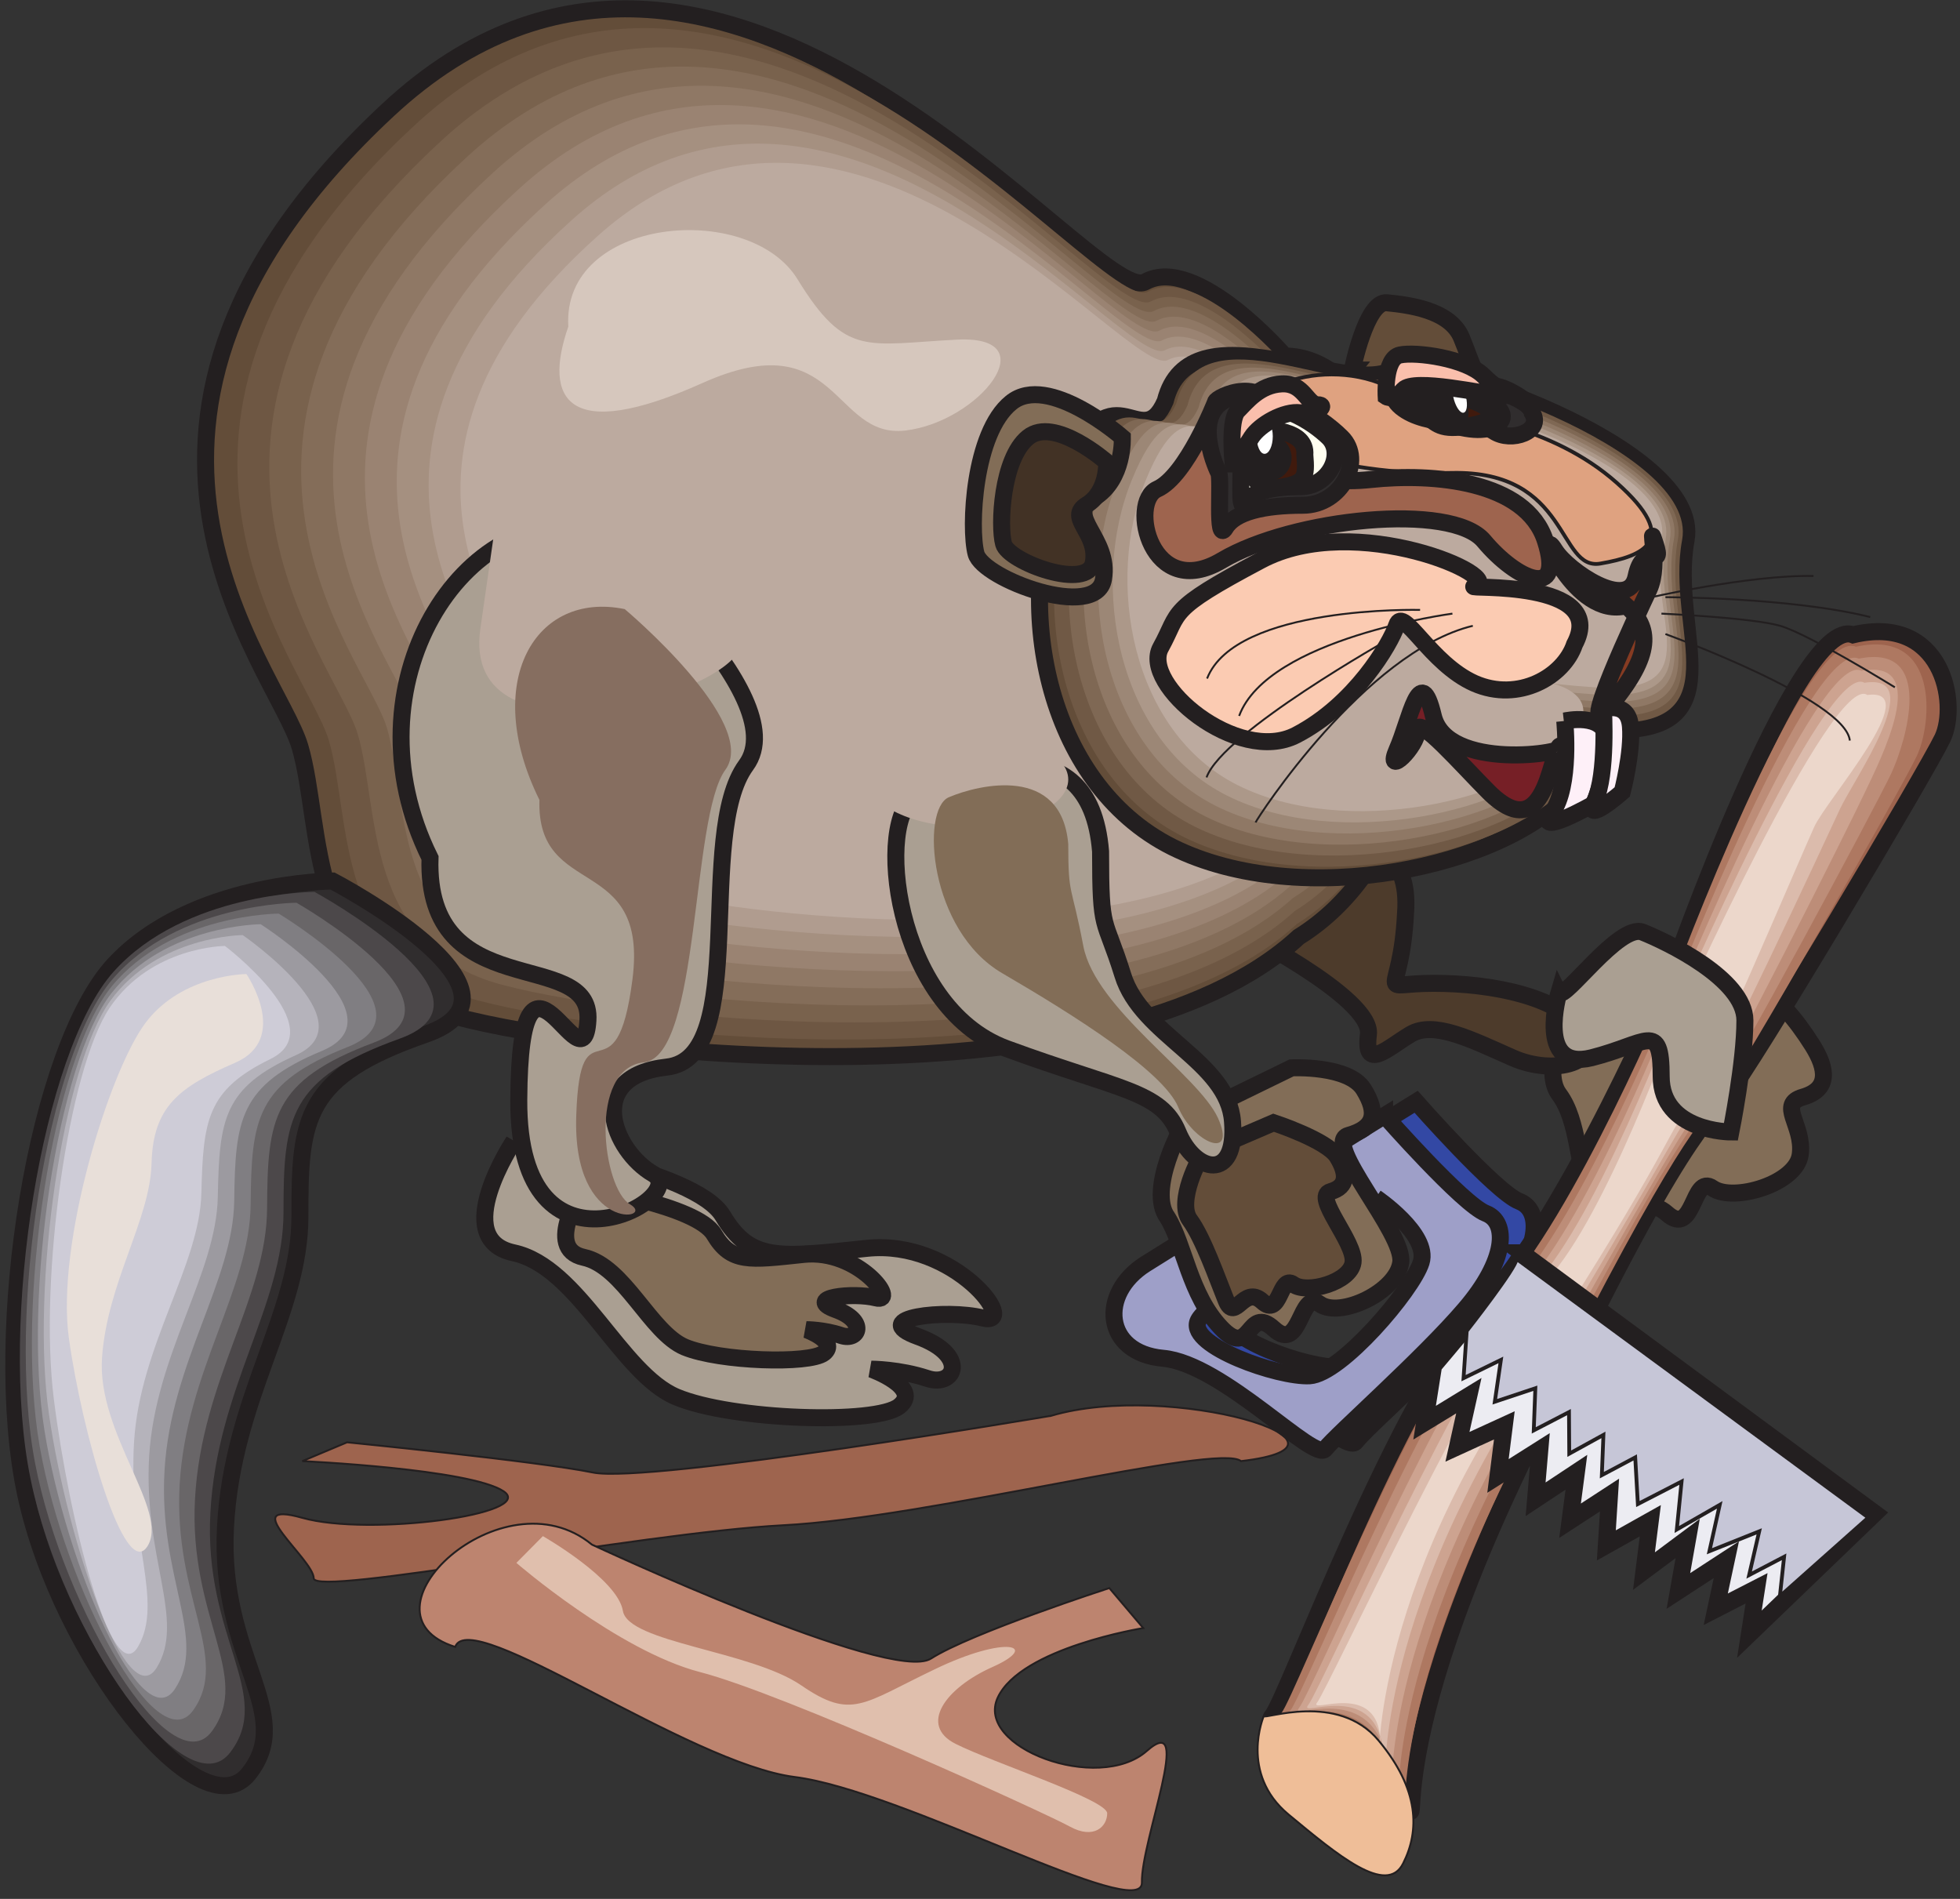 <?xml version="1.0" encoding="UTF-8" standalone="no"?>
<!-- Created with Inkscape (http://www.inkscape.org/) -->

<svg
   xmlns:dc="http://purl.org/dc/elements/1.1/"
   xmlns:cc="http://creativecommons.org/ns#"
   xmlns:rdf="http://www.w3.org/1999/02/22-rdf-syntax-ns#"
   xmlns:svg="http://www.w3.org/2000/svg"
   xmlns="http://www.w3.org/2000/svg"
   xmlns:sodipodi="http://sodipodi.sourceforge.net/DTD/sodipodi-0.dtd"
   xmlns:inkscape="http://www.inkscape.org/namespaces/inkscape"
   id="svg6205"
   version="1.1"
   inkscape:version="0.48.1 "
   width="280"
   height="271.25"
   xml:space="preserve"
   sodipodi:docname="Beaver__Busy.pdf"><rect width="100%" height="100%" fill="#333333" stroke="none"/><defs
     id="defs6209" /><sodipodi:namedview
     pagecolor="#ffffff"
     bordercolor="#666666"
     borderopacity="1"
     objecttolerance="10"
     gridtolerance="10"
     guidetolerance="10"
     inkscape:pageopacity="0"
     inkscape:pageshadow="2"
     inkscape:window-width="640"
     inkscape:window-height="480"
     id="namedview6207"
     showgrid="false"
     inkscape:zoom="1.0728111"
     inkscape:cx="140"
     inkscape:cy="135.625"
     inkscape:window-x="779"
     inkscape:window-y="115"
     inkscape:window-maximized="0"
     inkscape:current-layer="g6213" /><g
     id="g6213"
     inkscape:groupmode="layer"
     inkscape:label="Beaver__Busy"
     transform="matrix(1.25,0,0,-1.25,0,271.25)"><g
       id="g6215"
       transform="scale(0.24,0.24)"><path
         d="m 500.492,230.027 c 0,0 -191.512,-32.429 -218.133,-27.004 -26.621,5.426 -117.078,14.387 -117.078,14.387 l -21.32,-8.961 c 0,0 79.859,-3.66 95.883,-14.383 15.894,-10.855 -63.965,-21.578 -95.883,-12.621 -31.918,8.961 5.426,-19.808 5.426,-28.769 0,-8.961 154.293,21.578 223.554,25.238 69.137,3.531 207.407,39.496 218.008,30.535 67.492,7.824 -33.687,38.36 -90.457,21.578"
         style="fill:#9e644e;fill-opacity:1;fill-rule:nonzero;stroke:none"
         id="path6217" /><path
         d="m 500.492,230.027 c 0,0 -191.512,-32.429 -218.133,-27.004 -26.621,5.426 -117.078,14.387 -117.078,14.387 l -21.32,-8.961 c 0,0 79.859,-3.66 95.883,-14.383 15.894,-10.855 -63.965,-21.578 -95.883,-12.621 -31.918,8.961 5.426,-19.808 5.426,-28.769 0,-8.961 154.293,21.578 223.554,25.238 69.137,3.531 207.407,39.496 218.008,30.535 67.492,7.824 -33.687,38.36 -90.457,21.578 z"
         style="fill:none;stroke:#231f20;stroke-opacity:1;stroke-width:0.9;stroke-linecap:butt;stroke-linejoin:miter;stroke-miterlimit:4;stroke-dasharray:none"
         id="path6219" /><path
         d="m 674.34,379.555 c 0,0 38.101,-43.282 49.203,-47.446 10.977,-4.289 10.094,-22.964 -10.219,-46.687 -20.312,-23.723 -62.703,-60.945 -67.75,-67.762 -5.047,-6.812 -49.957,41.516 -78.722,44.039 -28.891,2.524 -31.414,31.418 -8.579,45.805 22.961,14.387 116.067,72.051 116.067,72.051 l 0,0 z m -4.164,-39.875 c 0,0 -82.258,-48.328 -86.418,-60.188 -4.293,-11.863 38.98,-27.129 54.246,-26.246 15.141,0.883 49.961,41.512 54.125,55.141 4.289,13.504 -21.953,31.293 -21.953,31.293"
         style="fill:#3348a4;fill-opacity:1;fill-rule:nonzero;stroke:none"
         id="path6221" /><path
         d="m 674.34,379.555 c 0,0 38.101,-43.282 49.203,-47.446 10.977,-4.289 10.094,-22.964 -10.219,-46.687 -20.312,-23.723 -62.703,-60.945 -67.75,-67.762 -5.047,-6.812 -49.957,41.516 -78.722,44.039 -28.891,2.524 -31.414,31.418 -8.579,45.805 22.961,14.387 116.067,72.051 116.067,72.051 l 0,0 z m -4.164,-39.875 c 0,0 -82.258,-48.328 -86.418,-60.188 -4.293,-11.863 38.98,-27.129 54.246,-26.246 15.141,0.883 49.961,41.512 54.125,55.141 4.289,13.504 -21.953,31.293 -21.953,31.293 z"
         style="fill:none;stroke:#231f20;stroke-opacity:1;stroke-width:8.1;stroke-linecap:butt;stroke-linejoin:miter;stroke-miterlimit:4;stroke-dasharray:none"
         id="path6223" /><path
         d="m 659.328,372.992 c 0,0 37.344,-42.394 48.192,-46.558 10.847,-4.164 9.964,-22.465 -9.965,-45.68 -19.934,-23.344 -61.442,-59.938 -66.489,-66.5 -4.921,-6.688 -48.949,40.633 -77.211,43.156 -28.257,2.524 -30.781,30.789 -8.324,44.922 22.453,14.133 113.797,70.66 113.797,70.66 l 0,0 z m -4.164,-39.117 c 0,0 -80.617,-47.316 -84.781,-59.055 -4.164,-11.605 38.226,-26.496 53.238,-25.738 14.891,0.883 48.953,40.758 53.113,54.004 4.164,13.379 -21.57,30.789 -21.57,30.789"
         style="fill:#9e9fc8;fill-opacity:1;fill-rule:nonzero;stroke:none"
         id="path6225" /><path
         d="m 659.328,372.992 c 0,0 37.344,-42.394 48.192,-46.558 10.847,-4.164 9.964,-22.465 -9.965,-45.68 -19.934,-23.344 -61.442,-59.938 -66.489,-66.5 -4.921,-6.688 -48.949,40.633 -77.211,43.156 -28.257,2.524 -30.781,30.789 -8.324,44.922 22.453,14.133 113.797,70.66 113.797,70.66 l 0,0 z m -4.164,-39.117 c 0,0 -80.617,-47.316 -84.781,-59.055 -4.164,-11.605 38.226,-26.496 53.238,-25.738 14.891,0.883 48.953,40.758 53.113,54.004 4.164,13.379 -21.57,30.789 -21.57,30.789 z"
         style="fill:none;stroke:#231f20;stroke-opacity:1;stroke-width:8.1;stroke-linecap:butt;stroke-linejoin:miter;stroke-miterlimit:4;stroke-dasharray:none"
         id="path6227" /><path
         d="m 751.801,430.406 c 44.914,14.641 78.219,28.645 111.273,-23.972 7.192,-11.485 8.074,-20.946 -4.414,-24.606 -12.488,-3.535 0.379,-13.25 -1.387,-27.258 -1.64,-14.132 -32.046,-22.965 -41.761,-16.152 -9.84,6.941 -8.578,-23.723 -21.699,-12.113 -13.122,11.734 -29.899,-8.578 -36.333,7.066 -6.433,15.524 -5.55,36.973 -15.015,49.719 -9.586,12.617 6.308,44.414 9.336,47.316"
         style="fill:#826d57;fill-opacity:1;fill-rule:nonzero;stroke:none"
         id="path6229" /><path
         d="m 751.801,430.406 c 44.914,14.641 78.219,28.645 111.273,-23.972 7.192,-11.485 8.074,-20.946 -4.414,-24.606 -12.488,-3.535 0.379,-13.25 -1.387,-27.258 -1.64,-14.132 -32.046,-22.965 -41.761,-16.152 -9.84,6.941 -8.578,-23.723 -21.699,-12.113 -13.122,11.734 -29.899,-8.578 -36.333,7.066 -6.433,15.524 -5.55,36.973 -15.015,49.719 -9.586,12.617 6.308,44.414 9.336,47.316 z"
         style="fill:none;stroke:#231f20;stroke-opacity:1;stroke-width:8.1;stroke-linecap:butt;stroke-linejoin:miter;stroke-miterlimit:4;stroke-dasharray:none"
         id="path6231" /><path
         d="m 796.086,441.008 c 0,0 -49.836,-116.594 -89.828,-158.235 -39.867,-41.64 -93.231,-186.879 -100.297,-195.46 -6.938,-8.453 35.828,15.774 57.781,-27.254 21.824,-43.156 -15.894,-15.902 57.024,139.304 73.047,155.207 90.207,169.215 101.433,182.969 11.356,13.629 94.871,153.82 102.821,170.348 7.824,16.531 0,59.308 -42.641,49.215 -26.117,10.093 -86.293,-160.887 -86.293,-160.887"
         style="fill:#9e644e;fill-opacity:1;fill-rule:nonzero;stroke:none"
         id="path6233" /><path
         d="m 796.086,441.008 c 0,0 -49.836,-116.594 -89.828,-158.235 -39.867,-41.64 -93.231,-186.879 -100.297,-195.46 -6.938,-8.453 35.828,15.774 57.781,-27.254 21.824,-43.156 -15.894,-15.902 57.024,139.304 73.047,155.207 90.207,169.215 101.433,182.969 11.356,13.629 94.871,153.82 102.821,170.348 7.824,16.531 0,59.308 -42.641,49.215 -26.117,10.093 -86.293,-160.887 -86.293,-160.887 z"
         style="fill:none;stroke:#231f20;stroke-opacity:1;stroke-width:8.1;stroke-linecap:butt;stroke-linejoin:miter;stroke-miterlimit:4;stroke-dasharray:none"
         id="path6235" /><path
         d="m 796.336,436.34 c 0,0 -46.426,-111.676 -83.895,-151.043 C 674.844,245.926 616.809,96.777 610.25,88.574 603.691,80.5 644.945,103.59 662.48,62.832 c 17.536,-40.758 -15.011,-2.019 57.907,144.356 72.922,146.246 87.179,160.378 97.777,173.378 10.598,12.997 87.176,147.887 94.617,163.661 7.446,15.773 10.602,60.695 -29.015,51.988 -24.223,10.219 -87.43,-159.875 -87.43,-159.875"
         style="fill:#ae7861;fill-opacity:1;fill-rule:nonzero;stroke:none"
         id="path6237" /><path
         d="m 796.715,431.668 c 0,0 -43.02,-106.875 -78.219,-143.977 C 683.422,250.594 620.723,97.535 614.539,89.836 c -6.18,-7.695 33.434,14.133 46.555,-24.227 13.246,-38.359 -13.879,11.859 58.914,149.403 72.797,137.414 84.152,151.547 94.117,163.785 9.84,12.242 79.355,141.961 86.422,156.976 7.062,15.141 21.32,62.207 -15.395,54.762 -22.328,10.473 -88.437,-158.867 -88.437,-158.867"
         style="fill:#bd8d78;fill-opacity:1;fill-rule:nonzero;stroke:none"
         id="path6239" /><path
         d="m 797.094,427 c 0,0 -39.614,-102.082 -72.414,-136.91 C 692.004,255.391 624.504,98.289 618.703,91.098 613.027,83.906 651,104.473 659.832,68.512 c 8.828,-36.09 -12.867,25.742 59.801,154.195 72.793,128.582 81.121,142.84 90.328,154.324 9.336,11.61 71.66,136.028 78.348,150.414 6.812,14.383 32.043,63.469 -1.895,57.285 C 866.23,595.582 797.094,427 797.094,427"
         style="fill:#cda390;fill-opacity:1;fill-rule:nonzero;stroke:none"
         id="path6241" /><path
         d="m 797.348,422.332 c 0,0 -36.211,-97.164 -66.489,-129.719 C 700.453,260.059 628.418,99.176 622.992,92.359 c -5.426,-6.812 31.16,12.618 35.578,-21.074 4.414,-33.691 -11.859,39.625 60.684,159.246 72.668,119.75 78.094,134.008 86.672,144.86 8.578,10.851 63.965,129.968 70.269,143.597 6.309,13.629 42.516,64.86 11.61,60.067 -18.293,10.976 -90.457,-156.723 -90.457,-156.723"
         style="fill:#dbbbac;fill-opacity:1;fill-rule:nonzero;stroke:none"
         id="path6243" /><path
         d="m 797.723,417.664 c 0,0 -32.801,-92.367 -60.809,-122.652 C 709.035,264.855 632.203,99.93 627.281,93.621 c -5.047,-6.309 29.903,11.734 30.028,-19.559 0,-31.293 -10.852,53.629 61.691,164.292 72.418,110.79 74.813,125.176 82.762,135.27 8.074,10.094 56.265,124.039 62.195,136.91 5.934,12.996 53.242,66.371 25.234,62.715 -16.402,11.355 -91.468,-155.586 -91.468,-155.586"
         style="fill:#ecd7cb;fill-opacity:1;fill-rule:nonzero;stroke:none"
         id="path6245" /><path
         d="m 587.414,462.457 c 0,0 66.488,-33.184 64.215,-50.852 -2.27,-17.664 8.832,-6.687 19.934,0 11.101,6.688 28.765,-2.269 48.699,-11.101 19.933,-8.836 44.281,-2.149 33.179,13.375 -11.101,15.394 -42.011,22.082 -70.777,22.082 -28.762,0 -15.516,-8.836 -13.371,33.184 4.668,61.074 -78.344,21.328 -81.879,-6.688"
         style="fill:#4d3b2b;fill-opacity:1;fill-rule:nonzero;stroke:none"
         id="path6247" /><path
         d="m 587.414,462.457 c 0,0 66.488,-33.184 64.215,-50.852 -2.27,-17.664 8.832,-6.687 19.934,0 11.101,6.688 28.765,-2.269 48.699,-11.101 19.933,-8.836 44.281,-2.149 33.179,13.375 -11.101,15.394 -42.011,22.082 -70.777,22.082 -28.762,0 -15.516,-8.836 -13.371,33.184 4.668,61.074 -78.344,21.328 -81.879,-6.688 z"
         style="fill:none;stroke:#231f20;stroke-opacity:1;stroke-width:8.1;stroke-linecap:butt;stroke-linejoin:miter;stroke-miterlimit:4;stroke-dasharray:none"
         id="path6249" /><path
         d="m 565.84,371.73 49.203,23.977 c 0,0 27.125,1.387 34.316,-10.219 7.067,-11.484 5.301,-18.425 -7.316,-21.957 -12.488,-3.535 26.871,-46.437 24.98,-60.445 -1.894,-14.133 -29.019,-26.75 -38.605,-19.809 -9.715,6.938 -8.832,-23.722 -21.828,-11.863 -12.992,11.863 -10.469,-15.016 -25.231,0.633 -14.886,15.644 -17.41,39.621 -25.484,52.492 -9.461,12.871 6.813,44.418 9.965,47.191"
         style="fill:#826d57;fill-opacity:1;fill-rule:nonzero;stroke:none"
         id="path6251" /><path
         d="m 565.84,371.73 49.203,23.977 c 0,0 27.125,1.387 34.316,-10.219 7.067,-11.484 5.301,-18.425 -7.316,-21.957 -12.488,-3.535 26.871,-46.437 24.98,-60.445 -1.894,-14.133 -29.019,-26.75 -38.605,-19.809 -9.715,6.938 -8.832,-23.722 -21.828,-11.863 -12.992,11.863 -10.469,-15.016 -25.231,0.633 -14.886,15.644 -17.41,39.621 -25.484,52.492 -9.461,12.871 6.813,44.418 9.965,47.191 z"
         style="fill:none;stroke:#231f20;stroke-opacity:1;stroke-width:8.1;stroke-linecap:butt;stroke-linejoin:miter;stroke-miterlimit:4;stroke-dasharray:none"
         id="path6253" /><path
         d="m 573.285,355.328 33.18,14.258 c 0,0 25.484,-8.328 30.277,-16.152 4.797,-7.821 5.301,-14.258 -3.152,-16.657 -8.578,-2.269 11.984,-24.097 10.723,-33.691 -1.262,-9.461 -21.954,-15.266 -28.512,-10.473 -6.559,4.668 -6.055,-16.148 -14.762,-8.074 -8.828,7.949 -12.867,-10.223 -17.156,0.379 -4.289,10.598 -10.977,29.777 -17.285,38.359 -6.434,8.707 4.668,30.157 6.687,32.051"
         style="fill:#634d39;fill-opacity:1;fill-rule:nonzero;stroke:none"
         id="path6255" /><path
         d="m 573.285,355.328 33.18,14.258 c 0,0 25.484,-8.328 30.277,-16.152 4.797,-7.821 5.301,-14.258 -3.152,-16.657 -8.578,-2.269 11.984,-24.097 10.723,-33.691 -1.262,-9.461 -21.954,-15.266 -28.512,-10.473 -6.559,4.668 -6.055,-16.148 -14.762,-8.074 -8.828,7.949 -12.867,-10.223 -17.156,0.379 -4.289,10.598 -10.977,29.777 -17.285,38.359 -6.434,8.707 4.668,30.157 6.687,32.051 z"
         style="fill:none;stroke:#231f20;stroke-opacity:1;stroke-width:8.1;stroke-linecap:butt;stroke-linejoin:miter;stroke-miterlimit:4;stroke-dasharray:none"
         id="path6257" /><path
         d="m 244.637,360.754 c 0,0 -31.035,-46.563 0,-53.125 30.91,-6.688 50.843,-57.539 77.465,-68.645 26.492,-11.101 95.121,-13.246 106.097,-4.414 11.102,8.832 -13.246,17.664 -13.246,17.664 0,0 13.246,0 26.621,-4.414 13.246,-4.418 19.934,11.102 -4.418,19.938 -24.347,8.832 13.25,13.246 30.91,8.832 17.789,-4.418 -13.246,37.601 -55.257,33.187 -42.137,-4.418 -55.383,-6.562 -68.633,15.52 -13.246,22.082 -99.539,35.457 -99.539,35.457"
         style="fill:#aa9f92;fill-opacity:1;fill-rule:nonzero;stroke:none"
         id="path6259" /><path
         d="m 244.637,360.754 c 0,0 -31.035,-46.563 0,-53.125 30.91,-6.688 50.843,-57.539 77.465,-68.645 26.492,-11.101 95.121,-13.246 106.097,-4.414 11.102,8.832 -13.246,17.664 -13.246,17.664 0,0 13.246,0 26.621,-4.414 13.246,-4.418 19.934,11.102 -4.418,19.938 -24.347,8.832 13.25,13.246 30.91,8.832 17.789,-4.418 -13.246,37.601 -55.257,33.187 -42.137,-4.418 -55.383,-6.562 -68.633,15.52 -13.246,22.082 -99.539,35.457 -99.539,35.457 z"
         style="fill:none;stroke:#231f20;stroke-opacity:1;stroke-width:8.1;stroke-linecap:butt;stroke-linejoin:miter;stroke-miterlimit:4;stroke-dasharray:none"
         id="path6261" /><path
         d="m 277.941,338.547 c 0,0 -19.3,-28.899 0,-33.063 19.305,-4.164 31.668,-35.836 48.196,-42.773 16.527,-6.816 59.297,-8.203 66.234,-2.777 6.813,5.55 -8.328,11.101 -8.328,11.101 0,0 8.328,0 16.527,-2.773 8.328,-2.778 12.493,6.937 -2.648,12.367 -15.266,5.551 8.199,8.324 19.176,5.551 11.101,-2.778 -8.2,23.468 -34.442,20.695 -26.113,-2.777 -34.441,-4.164 -42.64,9.59 -8.328,13.879 -62.075,22.082 -62.075,22.082"
         style="fill:#826d57;fill-opacity:1;fill-rule:nonzero;stroke:none"
         id="path6263" /><path
         d="m 277.941,338.547 c 0,0 -19.3,-28.899 0,-33.063 19.305,-4.164 31.668,-35.836 48.196,-42.773 16.527,-6.816 59.297,-8.203 66.234,-2.777 6.813,5.55 -8.328,11.101 -8.328,11.101 0,0 8.328,0 16.527,-2.773 8.328,-2.778 12.493,6.937 -2.648,12.367 -15.266,5.551 8.199,8.324 19.176,5.551 11.101,-2.778 -8.2,23.468 -34.442,20.695 -26.113,-2.777 -34.441,-4.164 -42.64,9.59 -8.328,13.879 -62.075,22.082 -62.075,22.082 z"
         style="fill:none;stroke:#231f20;stroke-opacity:1;stroke-width:8.1;stroke-linecap:butt;stroke-linejoin:miter;stroke-miterlimit:4;stroke-dasharray:none"
         id="path6265" /><path
         d="m 611.766,734.637 c 0,0 -42.012,48.707 -66.364,35.332 C 521.055,756.719 344.176,1000.26 184.836,851.863 25.496,703.598 131.723,586.371 142.824,548.641 c 11.102,-37.602 2.399,-109.149 73.047,-128.203 70.652,-19.051 313.133,-44.793 402.578,37.605 99.164,61.828 65.227,276.594 -6.683,276.594"
         style="fill:#634d39;fill-opacity:1;fill-rule:nonzero;stroke:none"
         id="path6267" /><path
         d="m 611.766,734.637 c 0,0 -42.012,48.707 -66.364,35.332 C 521.055,756.719 344.176,1000.26 184.836,851.863 25.496,703.598 131.723,586.371 142.824,548.641 c 11.102,-37.602 2.399,-109.149 73.047,-128.203 70.652,-19.051 313.133,-44.793 402.578,37.605 99.164,61.828 65.227,276.594 -6.683,276.594 z"
         style="fill:none;stroke:#231f20;stroke-opacity:1;stroke-width:8.1;stroke-linecap:butt;stroke-linejoin:miter;stroke-miterlimit:4;stroke-dasharray:none"
         id="path6269" /><path
         d="m 611.133,731.23 c 0,0 -40.75,46.942 -64.34,34.071 C 523.199,752.555 351.746,987.512 197.328,844.418 42.906,701.324 145.852,588.012 156.578,551.672 c 10.723,-36.344 2.27,-105.363 70.774,-123.789 68.507,-18.297 303.543,-43.281 390.214,36.344 96.137,59.683 63.207,267.003 -6.433,267.003"
         style="fill:#6e5743;fill-opacity:1;fill-rule:nonzero;stroke:none"
         id="path6271" /><path
         d="m 610.375,727.699 c 0,0 -39.488,45.297 -62.32,32.934 C 525.219,748.391 359.316,974.895 209.816,836.848 60.316,698.93 159.984,589.777 170.328,554.699 c 10.473,-34.953 2.27,-101.578 68.504,-119.371 66.363,-17.664 293.828,-41.64 377.727,35.078 93.105,57.543 61.312,257.293 -6.184,257.293"
         style="fill:#79624d;fill-opacity:1;fill-rule:nonzero;stroke:none"
         id="path6273" /><path
         d="m 609.621,724.289 c 0,0 -38.101,43.66 -60.18,31.801 C 527.363,744.102 366.887,962.273 222.309,829.402 77.727,696.531 174.113,591.418 184.207,557.727 c 9.965,-33.692 2.145,-97.918 66.234,-114.954 64.09,-17.035 284.114,-40.125 365.235,33.817 89.953,55.394 59.168,247.699 -6.055,247.699"
         style="fill:#846d59;fill-opacity:1;fill-rule:nonzero;stroke:none"
         id="path6275" /><path
         d="m 608.863,720.883 c 0,0 -36.84,41.894 -58.16,30.539 -21.32,-11.484 -176.246,198.234 -315.906,70.535 -139.66,-127.824 -46.555,-228.773 -36.84,-261.199 9.715,-32.43 2.02,-94.137 63.965,-110.414 61.945,-16.403 274.398,-38.739 352.871,32.304 86.922,53.25 57.148,238.235 -5.93,238.235"
         style="fill:#8f7865;fill-opacity:1;fill-rule:nonzero;stroke:none"
         id="path6277" /><path
         d="m 608.23,717.477 c 0,0 -35.574,40.253 -56.14,29.273 C 531.527,735.773 382.027,937.039 247.285,814.387 112.547,691.859 202.371,594.828 211.711,563.785 c 9.336,-31.168 2.016,-90.347 61.691,-105.996 59.801,-15.773 264.813,-37.098 340.379,30.914 83.899,51.231 55.258,228.774 -5.551,228.774"
         style="fill:#9a8372;fill-opacity:1;fill-rule:nonzero;stroke:none"
         id="path6279" /><path
         d="m 607.473,713.945 c 0,0 -34.188,38.61 -54.121,28.137 -19.809,-10.598 -163.883,182.211 -293.575,64.859 -129.82,-117.476 -43.273,-210.347 -34.316,-240.253 9.082,-29.782 2.019,-86.438 59.547,-101.454 57.531,-15.14 255.097,-35.582 327.89,29.653 80.743,49.086 53.114,219.058 -5.425,219.058"
         style="fill:#a59080;fill-opacity:1;fill-rule:nonzero;stroke:none"
         id="path6281" /><path
         d="m 606.719,710.535 c 0,0 -32.93,36.848 -51.981,26.879 C 535.688,727.32 397.039,911.676 272.266,799.371 147.367,687.066 230.633,598.234 239.34,569.715 c 8.578,-28.516 1.765,-82.652 57.148,-97.035 55.383,-14.387 245.383,-33.946 315.528,28.39 77.714,46.942 51.097,209.465 -5.297,209.465"
         style="fill:#b09c8f;fill-opacity:1;fill-rule:nonzero;stroke:none"
         id="path6283" /><path
         d="m 606.086,707.129 c 0,0 -31.664,35.207 -49.957,25.617 -18.422,-9.59 -151.52,166.309 -271.375,59.18 C 164.777,684.668 244.762,600 253.09,572.742 c 8.328,-27.129 1.765,-78.988 55.004,-92.617 53.113,-13.754 235.672,-32.43 302.914,27.004 74.687,44.793 49.203,200 -4.922,200"
         style="fill:#bcaa9f;fill-opacity:1;fill-rule:nonzero;stroke:none"
         id="path6285" /><path
         d="m 643.934,727.949 c 0,0 6.562,33.188 16.527,32.051 9.969,-1.008 29.902,-3.281 35.453,-16.527 5.551,-13.25 6.559,-22.211 16.527,-23.219 9.965,-1.137 39.868,-23.344 3.407,-22.211 -38.227,-5.172 -82.258,17.164 -71.914,29.906"
         style="fill:#634d39;fill-opacity:1;fill-rule:nonzero;stroke:none"
         id="path6287" /><path
         d="m 643.934,727.949 c 0,0 6.562,33.188 16.527,32.051 9.969,-1.008 29.902,-3.281 35.453,-16.527 5.551,-13.25 6.559,-22.211 16.527,-23.219 9.965,-1.137 39.868,-23.344 3.407,-22.211 -38.227,-5.172 -82.258,17.164 -71.914,29.906 z"
         style="fill:none;stroke:#231f20;stroke-opacity:1;stroke-width:8.1;stroke-linecap:butt;stroke-linejoin:miter;stroke-miterlimit:4;stroke-dasharray:none"
         id="path6289" /><path
         d="m 663.617,728.582 c 11.356,7.949 147.606,-36.848 139.281,-81.641 -8.203,-44.671 26.618,-94.515 -40.75,-89.972 -67.371,4.418 17.536,7.824 -13.625,-28.895 -31.164,-36.847 -129.062,-57.668 -190.25,-27.254 -61.191,30.66 -76.328,117.223 -52.609,175.016 23.719,57.793 37.344,10.223 49.203,37.352 11.856,47.066 87.805,0.757 108.75,15.394"
         style="fill:#634d39;fill-opacity:1;fill-rule:nonzero;stroke:none"
         id="path6291" /><path
         d="m 663.617,728.582 c 11.356,7.949 147.606,-36.848 139.281,-81.641 -8.203,-44.671 26.618,-94.515 -40.75,-89.972 -67.371,4.418 17.536,7.824 -13.625,-28.895 -31.164,-36.847 -129.062,-57.668 -190.25,-27.254 -61.191,30.66 -76.328,117.223 -52.609,175.016 23.719,57.793 37.344,10.223 49.203,37.352 11.856,47.066 87.805,0.757 108.75,15.394 z"
         style="fill:none;stroke:#231f20;stroke-opacity:1;stroke-width:8.1;stroke-linecap:butt;stroke-linejoin:miter;stroke-miterlimit:4;stroke-dasharray:none"
         id="path6293" /><path
         d="m 664.5,726.059 c 11.102,7.82 144.578,-35.461 136.504,-78.993 -8.074,-43.406 26.242,-91.23 -39.363,-86.816 -65.477,4.418 17.16,7.699 -13.118,-28.137 -30.281,-35.711 -125.531,-56.027 -185.078,-26.375 -59.422,29.782 -74.308,113.946 -51.097,170.098 23.09,56.152 36.336,9.969 47.816,36.34 11.609,45.804 84.024,-0.379 104.336,13.883"
         style="fill:#705945;fill-opacity:1;fill-rule:nonzero;stroke:none"
         id="path6295" /><path
         d="m 665.383,723.535 c 10.847,7.57 141.426,-34.07 133.601,-76.344 -7.82,-42.144 25.864,-87.949 -37.718,-83.66 -63.711,4.293 16.527,7.574 -12.871,-27.254 C 719,501.574 626.523,481.891 568.742,510.66 c -57.781,28.899 -72.164,110.664 -49.707,165.176 22.457,54.637 35.199,9.715 46.43,35.332 11.226,44.418 80.238,-1.387 99.918,12.367"
         style="fill:#7f6854;fill-opacity:1;fill-rule:nonzero;stroke:none"
         id="path6297" /><path
         d="m 666.391,721.137 c 10.343,7.32 138.273,-32.809 130.703,-73.817 -7.571,-40.886 25.484,-84.547 -36.336,-80.382 -61.817,4.167 16.152,7.195 -12.488,-26.497 -28.512,-33.82 -118.34,-53 -174.356,-24.984 -56.012,28.137 -70.016,107.508 -48.191,160.379 21.699,52.996 34.191,9.465 45.039,34.324 10.976,43.028 76.453,-2.527 95.629,10.977"
         style="fill:#8f7865;fill-opacity:1;fill-rule:nonzero;stroke:none"
         id="path6299" /><path
         d="m 667.273,718.613 c 10.094,7.067 135.247,-31.422 127.93,-71.168 -7.445,-39.75 24.977,-81.261 -34.949,-77.226 -59.801,4.039 15.644,7.066 -11.984,-25.614 -27.754,-32.808 -114.805,-51.359 -169.18,-24.226 -54.25,27.129 -67.875,104.226 -46.68,155.582 21.067,51.23 33.18,8.961 43.778,33.187 10.468,41.766 72.542,-3.531 91.085,9.465"
         style="fill:#9c8776;fill-opacity:1;fill-rule:nonzero;stroke:none"
         id="path6301" /><path
         d="m 668.156,716.09 c 9.84,6.937 132.219,-29.906 125.028,-68.52 -7.067,-38.484 24.601,-77.98 -33.309,-74.07 -58.031,3.914 15.016,6.816 -11.73,-24.859 -26.875,-31.672 -111.149,-49.715 -163.758,-23.34 -52.61,26.246 -65.856,100.945 -45.289,150.66 20.437,49.719 32.168,8.707 42.386,32.18 10.219,40.379 68.758,-4.672 86.672,7.949"
         style="fill:#ac9889;fill-opacity:1;fill-rule:nonzero;stroke:none"
         id="path6303" /><path
         d="m 669.039,713.566 c 9.59,6.688 129.191,-28.519 122.25,-65.867 -6.937,-37.226 24.223,-74.578 -31.918,-70.793 -56.141,3.789 14.637,6.563 -11.355,-24.101 -25.86,-30.66 -107.489,-48.075 -158.457,-22.586 -50.969,25.363 -63.586,97.543 -43.778,145.742 19.809,48.078 31.035,8.457 41.004,31.043 9.84,39.242 64.844,-5.551 82.254,6.562"
         style="fill:#bcaa9f;fill-opacity:1;fill-rule:nonzero;stroke:none"
         id="path6305" /><path
         d="m 595.742,708.266 c -3.281,-13.121 38.985,-30.664 95.504,-29.274 56.52,1.262 50.336,-46.816 70.902,-43.156 20.438,3.531 38.731,10.977 7.696,38.484 -31.035,27.512 -74.688,33.188 -92.477,33.946 -27.629,29.273 -77.336,16.91 -81.625,0"
         style="fill:#dfa280;fill-opacity:1;fill-rule:nonzero;stroke:none"
         id="path6307" /><path
         d="m 595.742,708.266 c -3.281,-13.121 38.985,-30.664 95.504,-29.274 56.52,1.262 50.336,-46.816 70.902,-43.156 20.438,3.531 38.731,10.977 7.696,38.484 -31.035,27.512 -74.688,33.188 -92.477,33.946 -27.629,29.273 -77.336,16.91 -81.625,0 z"
         style="fill:none;stroke:#231f20;stroke-opacity:1;stroke-width:1.8;stroke-linecap:butt;stroke-linejoin:miter;stroke-miterlimit:4;stroke-dasharray:none"
         id="path6309" /><path
         d="m 740.574,642.02 c 6.055,-9.59 34.946,-29.403 38.481,-12.368 3.531,17.161 13.371,2.524 9.207,15.395 -4.035,12.871 2.648,-9.465 -3.028,-21.578 -5.675,-11.989 -35.957,-76.594 -18.546,-55.395 20.691,24.86 19.429,37.352 7.699,47.699 -24.602,-6.687 -43.149,41.008 -33.813,26.247"
         style="fill:#863b22;fill-opacity:1;fill-rule:nonzero;stroke:none"
         id="path6311" /><path
         d="m 740.574,642.02 c 6.055,-9.59 34.946,-29.403 38.481,-12.368 3.531,17.161 13.371,2.524 9.207,15.395 -4.035,12.871 2.648,-9.465 -3.028,-21.578 -5.675,-11.989 -35.957,-76.594 -18.546,-55.395 20.691,24.86 19.429,37.352 7.699,47.699 -24.602,-6.687 -43.149,41.008 -33.813,26.247 z"
         style="fill:none;stroke:#231f20;stroke-opacity:1;stroke-width:8.1;stroke-linecap:butt;stroke-linejoin:miter;stroke-miterlimit:4;stroke-dasharray:none"
         id="path6313" /><path
         d="m 743.855,548.77 c 3.532,-3.282 -54.882,-12.114 -61.316,14.511 -6.309,26.625 -11.101,-2.148 -17.281,-16.027 -6.059,-13.879 9.715,1.516 9.715,9.211 0,7.699 21.445,-16.906 33.808,-29.274 29.524,-29.527 29.649,26.75 35.074,21.579"
         style="fill:#761f26;fill-opacity:1;fill-rule:nonzero;stroke:none"
         id="path6315" /><path
         d="m 743.855,548.77 c 3.532,-3.282 -54.882,-12.114 -61.316,14.511 -6.309,26.625 -11.101,-2.148 -17.281,-16.027 -6.059,-13.879 9.715,1.516 9.715,9.211 0,7.699 21.445,-16.906 33.808,-29.274 29.524,-29.527 29.649,26.75 35.074,21.579 z"
         style="fill:none;stroke:#231f20;stroke-opacity:1;stroke-width:8.1;stroke-linecap:butt;stroke-linejoin:miter;stroke-miterlimit:4;stroke-dasharray:none"
         id="path6317" /><path
         d="m 745.117,560.883 c 0,0 3.153,-31.168 -6.058,-43.66 -9.336,-12.493 19.933,4.164 19.933,4.164 0,0 7.696,18.676 6.184,31.168 -1.516,12.492 -20.059,8.328 -20.059,8.328"
         style="fill:#fef0f8;fill-opacity:1;fill-rule:nonzero;stroke:none"
         id="path6319" /><path
         d="m 745.117,560.883 c 0,0 3.153,-31.168 -6.058,-43.66 -9.336,-12.493 19.933,4.164 19.933,4.164 0,0 7.696,18.676 6.184,31.168 -1.516,12.492 -20.059,8.328 -20.059,8.328 z"
         style="fill:none;stroke:#231f20;stroke-opacity:1;stroke-width:8.1;stroke-linecap:butt;stroke-linejoin:miter;stroke-miterlimit:4;stroke-dasharray:none"
         id="path6321" /><path
         d="m 763.535,566.563 c 0,0 1.891,-31.168 -4.039,-43.661 -6.055,-12.492 12.996,4.164 12.996,4.164 0,0 4.922,18.672 3.91,31.168 -1.007,12.489 -12.867,8.329 -12.867,8.329"
         style="fill:#fef0f8;fill-opacity:1;fill-rule:nonzero;stroke:none"
         id="path6323" /><path
         d="m 763.535,566.563 c 0,0 1.891,-31.168 -4.039,-43.661 -6.055,-12.492 12.996,4.164 12.996,4.164 0,0 4.922,18.672 3.91,31.168 -1.007,12.489 -12.867,8.329 -12.867,8.329 z"
         style="fill:none;stroke:#231f20;stroke-opacity:1;stroke-width:8.1;stroke-linecap:butt;stroke-linejoin:miter;stroke-miterlimit:4;stroke-dasharray:none"
         id="path6325" /><path
         d="m 578.836,712.809 c 0,0 -13.879,-35.332 -27.754,-41.516 -13.879,-6.184 -3.027,-54.008 30.781,-33.941 33.938,20.062 109.383,27.757 124.774,9.211 15.39,-18.426 38.48,-28.77 29.269,0 -9.211,28.894 -53.871,32.429 -83.14,29.273 -29.27,-3.027 -39.993,6.184 -44.661,27.762 -4.667,23.593 -29.269,11.355 -29.269,9.211"
         style="fill:#9e644e;fill-opacity:1;fill-rule:nonzero;stroke:none"
         id="path6327" /><path
         d="m 578.836,712.809 c 0,0 -13.879,-35.332 -27.754,-41.516 -13.879,-6.184 -3.027,-54.008 30.781,-33.941 33.938,20.062 109.383,27.757 124.774,9.211 15.39,-18.426 38.48,-28.77 29.269,0 -9.211,28.894 -53.871,32.429 -83.14,29.273 -29.27,-3.027 -39.993,6.184 -44.661,27.762 -4.667,23.593 -29.269,11.355 -29.269,9.211 z"
         style="fill:none;stroke:#231f20;stroke-opacity:1;stroke-width:8.1;stroke-linecap:butt;stroke-linejoin:miter;stroke-miterlimit:4;stroke-dasharray:none"
         id="path6329" /><path
         d="m 702.094,624.984 c 15.644,4.039 -56.391,36.465 -101.684,12.368 -45.293,-23.977 -38.101,-24.231 -47.687,-41.516 -9.715,-17.414 36.711,-56.152 64.593,-41.641 27.879,14.512 44.661,43.157 47.813,52.368 3.027,9.21 15.898,-18.426 36.965,-27.762 20.945,-9.211 42.515,3.152 47.691,18.551 16.653,31.164 -53.367,26.246 -47.691,27.632"
         style="fill:#fbcbb2;fill-opacity:1;fill-rule:nonzero;stroke:none"
         id="path6331" /><path
         d="m 702.094,624.984 c 15.644,4.039 -56.391,36.465 -101.684,12.368 -45.293,-23.977 -38.101,-24.231 -47.687,-41.516 -9.715,-17.414 36.711,-56.152 64.593,-41.641 27.879,14.512 44.661,43.157 47.813,52.368 3.027,9.21 15.898,-18.426 36.965,-27.762 20.945,-9.211 42.515,3.152 47.691,18.551 16.653,31.164 -53.367,26.246 -47.691,27.632 z"
         style="fill:none;stroke:#231f20;stroke-opacity:1;stroke-width:8.1;stroke-linecap:butt;stroke-linejoin:miter;stroke-miterlimit:4;stroke-dasharray:none"
         id="path6333" /><path
         d="m 580.348,678.992 c 0,0 -13.875,27.633 4.672,35.457 18.418,7.696 43.144,-7.824 53.867,-18.551 10.851,-10.722 0,-32.3 -18.418,-32.3 -18.547,0 -32.422,-3.157 -36.965,-10.852 -4.668,-7.699 -1.641,23.09 -3.156,26.246"
         style="fill:#302d2e;fill-opacity:1;fill-rule:nonzero;stroke:none"
         id="path6335" /><path
         d="m 580.348,678.992 c 0,0 -13.875,27.633 4.672,35.457 18.418,7.696 43.144,-7.824 53.867,-18.551 10.851,-10.722 0,-32.3 -18.418,-32.3 -18.547,0 -32.422,-3.157 -36.965,-10.852 -4.668,-7.699 -1.641,23.09 -3.156,26.246 z"
         style="fill:none;stroke:#231f20;stroke-opacity:1;stroke-width:8.1;stroke-linecap:butt;stroke-linejoin:miter;stroke-miterlimit:4;stroke-dasharray:none"
         id="path6337" /><path
         d="m 590.57,683.535 c 0,0 -9.968,19.934 3.278,25.488 13.375,5.551 31.035,-5.554 38.859,-13.25 7.695,-7.824 0,-23.343 -13.375,-23.343 -13.246,0 -23.211,-2.274 -26.617,-7.825 -3.281,-5.55 -1.012,16.657 -2.145,18.93"
         style="fill:#fffef0;fill-opacity:1;fill-rule:nonzero;stroke:none"
         id="path6339" /><path
         d="m 590.57,683.535 c 0,0 -9.968,19.934 3.278,25.488 13.375,5.551 31.035,-5.554 38.859,-13.25 7.695,-7.824 0,-23.343 -13.375,-23.343 -13.246,0 -23.211,-2.274 -26.617,-7.825 -3.281,-5.55 -1.012,16.657 -2.145,18.93 z"
         style="fill:none;stroke:#231f20;stroke-opacity:1;stroke-width:8.1;stroke-linecap:butt;stroke-linejoin:miter;stroke-miterlimit:4;stroke-dasharray:none"
         id="path6341" /><path
         d="m 595.742,699.938 c -3.66,0 -12.238,-9.211 -5.047,-16.024 7.192,-6.816 7.95,-13.883 19.43,-11.738 11.605,2.019 12.109,4.668 11.227,15.394 1.007,12.243 -18.039,12.368 -25.61,12.368"
         style="fill:#401a0d;fill-opacity:1;fill-rule:nonzero;stroke:none"
         id="path6343" /><path
         d="m 595.742,699.938 c -3.66,0 -12.238,-9.211 -5.047,-16.024 7.192,-6.816 7.95,-13.883 19.43,-11.738 11.605,2.019 12.109,4.668 11.227,15.394 1.007,12.243 -18.039,12.368 -25.61,12.368 z"
         style="fill:none;stroke:#231f20;stroke-opacity:1;stroke-width:8.1;stroke-linecap:butt;stroke-linejoin:miter;stroke-miterlimit:4;stroke-dasharray:none"
         id="path6345" /><path
         d="m 604.195,693.125 c 3.785,0 6.813,-3.156 6.813,-6.941 0,-3.786 -3.028,-6.942 -6.813,-6.942 -3.66,0 -6.687,3.156 -6.687,6.942 0,3.785 3.027,6.941 6.687,6.941"
         style="fill:#231f20;fill-opacity:1;fill-rule:nonzero;stroke:none"
         id="path6347" /><path
         d="m 604.195,693.125 c 3.785,0 6.813,-3.156 6.813,-6.941 0,-3.786 -3.028,-6.942 -6.813,-6.942 -3.66,0 -6.687,3.156 -6.687,6.942 0,3.785 3.027,6.941 6.687,6.941 z"
         style="fill:none;stroke:#231f20;stroke-opacity:1;stroke-width:8.1;stroke-linecap:butt;stroke-linejoin:miter;stroke-miterlimit:4;stroke-dasharray:none"
         id="path6349" /><path
         d="m 602.176,704.605 c 2.144,0 3.91,-3.66 3.91,-8.199 0,-4.547 -1.766,-8.332 -3.91,-8.332 -2.145,0 -3.785,3.785 -3.785,8.332 0,4.539 1.64,8.199 3.785,8.199"
         style="fill:#ffffff;fill-opacity:1;fill-rule:nonzero;stroke:none"
         id="path6351" /><path
         d="m 587.164,683.281 c 0,0 -2.144,20.946 2.27,25.364 4.414,4.418 10.472,12.238 20.941,12.746 10.473,0.504 12.113,-9.969 17.16,-9.969 4.918,0 -0.633,-4.922 -8.328,-3.789 -7.695,1.012 -19.301,-5.551 -23.211,-11.606 -3.785,-6.058 -8.832,-12.746 -8.832,-12.746"
         style="fill:#fabfac;fill-opacity:1;fill-rule:nonzero;stroke:none"
         id="path6353" /><path
         d="m 587.164,683.281 c 0,0 -2.144,20.946 2.27,25.364 4.414,4.418 10.472,12.238 20.941,12.746 10.473,0.504 12.113,-9.969 17.16,-9.969 4.918,0 -0.633,-4.922 -8.328,-3.789 -7.695,1.012 -19.301,-5.551 -23.211,-11.606 -3.785,-6.058 -8.832,-12.746 -8.832,-12.746 z"
         style="fill:none;stroke:#231f20;stroke-opacity:1;stroke-width:8.1;stroke-linecap:butt;stroke-linejoin:miter;stroke-miterlimit:4;stroke-dasharray:none"
         id="path6355" /><path
         d="m 677.746,726.941 c -3.027,5.047 -22.836,-6.437 -10.598,-16.656 12.364,-10.094 35.957,-6.058 44.157,-11.484 8.328,-5.551 23.718,0 18.293,8.832 -2.399,11.234 -50.844,17.414 -51.852,19.308"
         style="fill:#302d2e;fill-opacity:1;fill-rule:nonzero;stroke:none"
         id="path6357" /><path
         d="m 677.746,726.941 c -3.027,5.047 -22.836,-6.437 -10.598,-16.656 12.364,-10.094 35.957,-6.058 44.157,-11.484 8.328,-5.551 23.718,0 18.293,8.832 -2.399,11.234 -50.844,17.414 -51.852,19.308 z"
         style="fill:none;stroke:#231f20;stroke-opacity:1;stroke-width:8.1;stroke-linecap:butt;stroke-linejoin:miter;stroke-miterlimit:4;stroke-dasharray:none"
         id="path6359" /><path
         d="m 675.98,722.523 c 0,0 -10.976,-10.472 2.27,-16.023 13.246,-5.555 24.223,-8.328 31.414,-6.059 7.191,2.145 8.832,8.204 -2.144,13.25 -4.415,5.68 -24.856,9.465 -31.54,8.832"
         style="fill:#fffef0;fill-opacity:1;fill-rule:nonzero;stroke:none"
         id="path6361" /><path
         d="m 675.98,722.523 c 0,0 -10.976,-10.472 2.27,-16.023 13.246,-5.555 24.223,-8.328 31.414,-6.059 7.191,2.145 8.832,8.204 -2.144,13.25 -4.415,5.68 -24.856,9.465 -31.54,8.832 z"
         style="fill:none;stroke:#231f20;stroke-opacity:1;stroke-width:8.1;stroke-linecap:butt;stroke-linejoin:miter;stroke-miterlimit:4;stroke-dasharray:none"
         id="path6363" /><path
         d="m 683.043,716.469 c -3.531,0 -14.383,-3.66 -7.188,-8.078 7.188,-4.289 7.946,-8.832 19.555,-7.571 30.656,3.535 6.813,15.649 -12.367,15.649"
         style="fill:#401a0d;fill-opacity:1;fill-rule:nonzero;stroke:none"
         id="path6365" /><path
         d="m 683.043,716.469 c -3.531,0 -14.383,-3.66 -7.188,-8.078 7.188,-4.289 7.946,-8.832 19.555,-7.571 30.656,3.535 6.813,15.649 -12.367,15.649 z"
         style="fill:none;stroke:#231f20;stroke-opacity:1;stroke-width:8.1;stroke-linecap:butt;stroke-linejoin:miter;stroke-miterlimit:4;stroke-dasharray:none"
         id="path6367" /><path
         d="m 688.723,713.691 c 3.656,0 6.558,-2.777 6.558,-6.058 0,-3.406 -2.902,-6.055 -6.558,-6.055 -3.66,0 -6.688,2.649 -6.688,6.055 0,3.281 3.028,6.058 6.688,6.058"
         style="fill:#231f20;fill-opacity:1;fill-rule:nonzero;stroke:none"
         id="path6369" /><path
         d="m 688.723,713.691 c 3.656,0 6.558,-2.777 6.558,-6.058 0,-3.406 -2.902,-6.055 -6.558,-6.055 -3.66,0 -6.688,2.649 -6.688,6.055 0,3.281 3.028,6.058 6.688,6.058 z"
         style="fill:none;stroke:#231f20;stroke-opacity:1;stroke-width:8.1;stroke-linecap:butt;stroke-linejoin:miter;stroke-miterlimit:4;stroke-dasharray:none"
         id="path6371" /><path
         d="m 693.391,723.027 c 1.64,0 3.785,-3.406 4.668,-7.695 1.007,-4.289 0.379,-7.699 -1.387,-7.699 -1.641,0 -3.785,3.41 -4.668,7.699 -0.883,4.289 -0.254,7.695 1.387,7.695"
         style="fill:#ffffff;fill-opacity:1;fill-rule:nonzero;stroke:none"
         id="path6373" /><path
         d="m 660.082,715.332 c 0,0 -1.133,18.172 6.563,19.813 7.695,1.64 31.414,-1.641 39.738,-9.844 8.203,-8.328 16.023,-9.969 8.203,-9.465 -7.695,0.633 -41.254,8.328 -46.301,2.777 -4.922,-5.55 -8.203,-3.281 -8.203,-3.281"
         style="fill:#fabfac;fill-opacity:1;fill-rule:nonzero;stroke:none"
         id="path6375" /><path
         d="m 660.082,715.332 c 0,0 -1.133,18.172 6.563,19.813 7.695,1.64 31.414,-1.641 39.738,-9.844 8.203,-8.328 16.023,-9.969 8.203,-9.465 -7.695,0.633 -41.254,8.328 -46.301,2.777 -4.922,-5.55 -8.203,-3.281 -8.203,-3.281 z"
         style="fill:none;stroke:#231f20;stroke-opacity:1;stroke-width:8.1;stroke-linecap:butt;stroke-linejoin:miter;stroke-miterlimit:4;stroke-dasharray:none"
         id="path6377" /><path
         d="m 534.426,695.898 c 0,0 -35.449,30.915 -52.985,16.532 -17.789,-14.387 -19.933,-59.684 -16.656,-71.926 3.281,-12.113 57.406,-32.051 60.684,-12.113 3.406,19.937 -18.797,29.906 -4.414,38.738 14.383,8.832 13.371,28.769 13.371,28.769"
         style="fill:#826d57;fill-opacity:1;fill-rule:nonzero;stroke:none"
         id="path6379" /><path
         d="m 534.426,695.898 c 0,0 -35.449,30.915 -52.985,16.532 -17.789,-14.387 -19.933,-59.684 -16.656,-71.926 3.281,-12.113 57.406,-32.051 60.684,-12.113 3.406,19.937 -18.797,29.906 -4.414,38.738 14.383,8.832 13.371,28.769 13.371,28.769 z"
         style="fill:none;stroke:#231f20;stroke-opacity:1;stroke-width:8.1;stroke-linecap:butt;stroke-linejoin:miter;stroke-miterlimit:4;stroke-dasharray:none"
         id="path6381" /><path
         d="m 526.984,684.164 c 0,0 -24.98,21.957 -37.468,11.734 -12.493,-10.093 -14.004,-42.144 -11.61,-50.726 2.274,-8.578 40.5,-22.711 42.77,-8.578 2.398,14.004 -13.246,21.07 -3.153,27.254 10.219,6.308 9.461,20.316 9.461,20.316"
         style="fill:#423225;fill-opacity:1;fill-rule:nonzero;stroke:none"
         id="path6383" /><path
         d="m 526.984,684.164 c 0,0 -24.98,21.957 -37.468,11.734 -12.493,-10.093 -14.004,-42.144 -11.61,-50.726 2.274,-8.578 40.5,-22.711 42.77,-8.578 2.398,14.004 -13.246,21.07 -3.153,27.254 10.219,6.308 9.461,20.316 9.461,20.316 z"
         style="fill:none;stroke:#231f20;stroke-opacity:1;stroke-width:8.1;stroke-linecap:butt;stroke-linejoin:miter;stroke-miterlimit:4;stroke-dasharray:none"
         id="path6385" /><path
         d="m 158.344,484.668 c 0,0 -67.371,-0.254 -104.082,-39.875 C 17.676,405.172 -4.531,270.406 12.25,192.551 29.027,114.695 95.766,30.906 118.477,59.68 141.184,88.449 104.094,114.82 107.375,177.027 c 3.277,62.086 35.578,101.582 35.449,148.27 -0.125,46.687 2.145,66.371 59.676,86.308 57.527,19.938 -44.156,73.063 -44.156,73.063"
         style="fill:#302d2e;fill-opacity:1;fill-rule:nonzero;stroke:none"
         id="path6387" /><path
         d="m 158.344,484.668 c 0,0 -67.371,-0.254 -104.082,-39.875 C 17.676,405.172 -4.531,270.406 12.25,192.551 29.027,114.695 95.766,30.906 118.477,59.68 141.184,88.449 104.094,114.82 107.375,177.027 c 3.277,62.086 35.578,101.582 35.449,148.27 -0.125,46.687 2.145,66.371 59.676,86.308 57.527,19.938 -44.156,73.063 -44.156,73.063 z"
         style="fill:none;stroke:#231f20;stroke-opacity:1;stroke-width:8.1;stroke-linecap:butt;stroke-linejoin:miter;stroke-miterlimit:4;stroke-dasharray:none"
         id="path6389" /><path
         d="m 149.766,479.492 c 0,0 -61.946,-0.25 -95.758,-38.105 C 20.199,403.531 -0.746,274.57 14.52,200.121 29.66,125.672 88.703,42.266 109.645,69.773 130.586,97.281 96.902,124.41 100.184,183.844 c 3.152,59.433 34.82,98.676 34.82,143.219 0,44.667 2.269,63.472 55.258,82.523 52.988,19.055 -40.496,69.906 -40.496,69.906"
         style="fill:#4c484a;fill-opacity:1;fill-rule:nonzero;stroke:none"
         id="path6391" /><path
         d="m 141.184,474.32 c 0,0 -56.52,-0.254 -87.555,-36.343 C 22.594,401.891 3.039,278.734 16.664,207.691 30.289,136.652 81.637,53.621 100.941,79.867 120.117,106.113 89.711,133.875 92.867,190.656 c 3.152,56.657 34.188,95.649 34.317,138.301 0.25,42.523 2.269,60.566 50.714,78.738 48.446,18.168 -36.714,66.625 -36.714,66.625"
         style="fill:#696668;fill-opacity:1;fill-rule:nonzero;stroke:none"
         id="path6393" /><path
         d="m 132.734,469.145 c 0,0 -51.222,-0.125 -79.484,-34.575 C 25.117,400.125 6.949,283.023 18.934,215.266 30.922,147.629 74.574,64.852 92.109,89.961 109.645,114.945 82.519,143.34 85.547,197.344 c 3.156,54.133 33.433,92.871 33.812,133.379 0.379,40.504 2.399,57.664 46.301,74.953 43.778,17.414 -32.926,63.469 -32.926,63.469"
         style="fill:#807e82;fill-opacity:1;fill-rule:nonzero;stroke:none"
         id="path6395" /><path
         d="m 124.152,464.098 c 0,0 -45.797,-0.25 -71.152,-32.934 C 27.516,398.484 10.734,287.188 21.207,222.836 31.551,158.605 67.508,76.207 83.277,99.93 99.047,123.781 75.328,152.93 78.356,204.16 c 3.031,51.356 32.675,89.844 33.179,128.328 0.508,38.489 2.399,54.891 41.762,71.293 39.363,16.407 -29.145,60.317 -29.145,60.317"
         style="fill:#9c9aa0;fill-opacity:1;fill-rule:nonzero;stroke:none"
         id="path6397" /><path
         d="m 115.574,458.926 c 0,0 -40.371,-0.254 -62.953,-31.168 C 30.039,396.844 14.52,291.352 23.352,230.531 32.184,169.586 60.441,87.566 74.574,110.027 c 14.004,22.586 -6.438,52.364 -3.535,100.946 3.027,48.582 32.047,86.816 32.676,123.41 0.758,36.465 2.398,51.859 37.219,67.379 34.82,15.648 -25.36,57.164 -25.36,57.164"
         style="fill:#b5b3bb;fill-opacity:1;fill-rule:nonzero;stroke:none"
         id="path6399" /><path
         d="m 107.121,453.75 c 0,0 -35.07,-0.125 -54.879,-29.398 C 32.562,395.074 18.43,295.516 25.621,238.102 32.812,180.563 53.379,98.922 65.742,120.121 c 12.363,21.199 -4.797,51.734 -1.895,97.668 2.902,45.93 31.289,83.91 32.047,118.359 0.883,34.45 2.523,48.961 32.8,63.723 30.153,14.637 -21.574,53.879 -21.574,53.879"
         style="fill:#ceccd7;fill-opacity:1;fill-rule:nonzero;stroke:none"
         id="path6401" /><path
         d="m 117.34,440.375 c 0,0 -30.531,-0.125 -47.942,-23.09 C 52.117,394.445 26.504,311.922 32.812,266.871 39.121,221.824 59.309,151.16 70.156,167.82 c 10.723,16.657 -24.098,53.879 -21.574,89.84 2.523,35.965 22.961,65.742 23.594,92.746 0.758,27.004 13.246,36.215 39.738,47.699 26.496,11.481 5.426,42.27 5.426,42.27"
         style="fill:#e8dfd9;fill-opacity:1;fill-rule:nonzero;stroke:none"
         id="path6403" /><path
         d="m 284.379,652.746 c 0,0 95.25,-79.75 70.902,-112.937 -24.351,-33.188 2.145,-139.305 -37.722,-143.723 -39.743,-4.418 -25.614,-39.875 -6.563,-50.852 19.051,-11.105 -64.469,-57.543 -63.961,35.204 0.504,92.871 30.781,2.398 32.926,37.855 2.273,35.332 -77.461,6.562 -75.191,77.352 -41,82.777 16.527,170.222 79.609,157.101"
         style="fill:#aa9f92;fill-opacity:1;fill-rule:nonzero;stroke:none"
         id="path6405" /><path
         d="m 284.379,652.746 c 0,0 95.25,-79.75 70.902,-112.937 -24.351,-33.188 2.145,-139.305 -37.722,-143.723 -39.743,-4.418 -25.614,-39.875 -6.563,-50.852 19.051,-11.105 -64.469,-57.543 -63.961,35.204 0.504,92.871 30.781,2.398 32.926,37.855 2.273,35.332 -77.461,6.562 -75.191,77.352 -41,82.777 16.527,170.222 79.609,157.101 z"
         style="fill:none;stroke:#231f20;stroke-opacity:1;stroke-width:8.1;stroke-linecap:butt;stroke-linejoin:miter;stroke-miterlimit:4;stroke-dasharray:none"
         id="path6407" /><path
         d="m 436.402,525.301 c -20.062,-10.098 -11.101,-100.446 42.77,-120.383 53.742,-19.809 73.676,-20.188 81.75,-39.746 8.074,-19.688 28.258,-23.852 25.988,4.918 -2.144,28.773 -43.398,41.012 -52.23,69.781 -8.957,28.77 -10.598,19.18 -10.598,58.93 -5.172,63.09 -65.477,37.855 -87.68,26.5"
         style="fill:#aa9f92;fill-opacity:1;fill-rule:nonzero;stroke:none"
         id="path6409" /><path
         d="m 436.402,525.301 c -20.062,-10.098 -11.101,-100.446 42.77,-120.383 53.742,-19.809 73.676,-20.188 81.75,-39.746 8.074,-19.688 28.258,-23.852 25.988,4.918 -2.144,28.773 -43.398,41.012 -52.23,69.781 -8.957,28.77 -10.598,19.18 -10.598,58.93 -5.172,63.09 -65.477,37.855 -87.68,26.5 z"
         style="fill:none;stroke:#231f20;stroke-opacity:1;stroke-width:8.1;stroke-linecap:butt;stroke-linejoin:miter;stroke-miterlimit:4;stroke-dasharray:none"
         id="path6411" /><path
         d="m 742.34,431.543 c 0,0 -11.102,-37.602 15.519,-31.039 26.493,6.687 33.18,17.789 33.18,-8.836 0,-26.496 33.18,-26.496 33.18,-26.496 0,0 6.687,33.183 6.687,53.121 0,19.812 -37.597,37.605 -48.699,42.02 -11.102,4.417 -37.598,-33.188 -39.867,-28.77"
         style="fill:#aa9f92;fill-opacity:1;fill-rule:nonzero;stroke:none"
         id="path6413" /><path
         d="m 742.34,431.543 c 0,0 -11.102,-37.602 15.519,-31.039 26.493,6.687 33.18,17.789 33.18,-8.836 0,-26.496 33.18,-26.496 33.18,-26.496 0,0 6.687,33.183 6.687,53.121 0,19.812 -37.597,37.605 -48.699,42.02 -11.102,4.417 -37.598,-33.188 -39.867,-28.77 z"
         style="fill:none;stroke:#231f20;stroke-opacity:1;stroke-width:8.1;stroke-linecap:butt;stroke-linejoin:miter;stroke-miterlimit:4;stroke-dasharray:none"
         id="path6415" /><path
         d="m 724.68,307.629 168.168,-124.039 -59.797,-57.539 3.406,21.832 -19.43,-9.969 5.047,23.594 -22.836,-14.887 4.414,24.984 -20.812,-15.523 3.023,23.977 -20.941,-11.735 1.516,23.973 -18.797,-12.238 3.027,23.089 -19.43,-12.871 2.02,23.723 -19.934,-12.617 3.028,24.101 -22.332,-10.218 5.425,24.351 -21.07,-12.871 4.289,27.129 c 0,0 42.016,49.34 42.016,53.754"
         style="fill:#ececf2;fill-opacity:1;fill-rule:nonzero;stroke:none"
         id="path6417" /><path
         d="m 724.68,307.629 168.168,-124.039 -59.797,-57.539 3.406,21.832 -19.43,-9.969 5.047,23.594 -22.836,-14.887 4.414,24.984 -20.812,-15.523 3.023,23.977 -20.941,-11.735 1.516,23.973 -18.797,-12.238 3.027,23.089 -19.43,-12.871 2.02,23.723 -19.934,-12.617 3.028,24.101 -22.332,-10.218 5.425,24.351 -21.07,-12.871 4.289,27.129 c 0,0 42.016,49.34 42.016,53.754 z"
         style="fill:none;stroke:#231f20;stroke-opacity:1;stroke-width:8.1;stroke-linecap:butt;stroke-linejoin:miter;stroke-miterlimit:4;stroke-dasharray:none"
         id="path6419" /><path
         d="m 722.156,304.727 167.539,-123.157 -42.136,-37.476 2.019,18.804 -16.656,-8.707 4.797,20.821 -23.719,-9.465 4.918,22.082 -20.438,-11.734 2.274,22.839 -20.816,-10.726 -1.262,22.207 -15.899,-8.453 0.758,19.179 -16.273,-8.957 -0.129,19.809 -16.778,-8.707 0.758,20.062 -19.304,-6.433 2.902,19.937 -17.789,-8.707 1.516,22.461 c 0,0 24.093,30.664 23.718,34.321"
         style="fill:#c6c6d7;fill-opacity:1;fill-rule:nonzero;stroke:none"
         id="path6421" /><path
         d="m 722.156,304.727 167.539,-123.157 -42.136,-37.476 2.019,18.804 -16.656,-8.707 4.797,20.821 -23.719,-9.465 4.918,22.082 -20.438,-11.734 2.274,22.839 -20.816,-10.726 -1.262,22.207 -15.899,-8.453 0.758,19.179 -16.273,-8.957 -0.129,19.809 -16.778,-8.707 0.758,20.062 -19.304,-6.433 2.902,19.937 -17.789,-8.707 1.516,22.461 c 0,0 24.093,30.664 23.718,34.321 z"
         style="fill:none;stroke:#231f20;stroke-opacity:1;stroke-width:1.8;stroke-linecap:butt;stroke-linejoin:miter;stroke-miterlimit:4;stroke-dasharray:none"
         id="path6423" /><path
         d="m 793.059,602.27 c 0,0 85.914,-31.165 87.804,-50.723"
         style="fill:none;stroke:#231f20;stroke-opacity:1;stroke-width:0.9;stroke-linecap:butt;stroke-linejoin:miter;stroke-miterlimit:4;stroke-dasharray:none"
         id="path6425" /><path
         d="m 793.059,619.813 c 0,0 59.546,0 97.519,-9.465"
         style="fill:none;stroke:#231f20;stroke-opacity:1;stroke-width:0.9;stroke-linecap:butt;stroke-linejoin:miter;stroke-miterlimit:4;stroke-dasharray:none"
         id="path6427" /><path
         d="m 783.594,619.18 c 0,0 48.824,11.355 79.984,10.726"
         style="fill:none;stroke:#231f20;stroke-opacity:1;stroke-width:0.9;stroke-linecap:butt;stroke-linejoin:miter;stroke-miterlimit:4;stroke-dasharray:none"
         id="path6429" /><path
         d="m 691.625,611.988 c 0,0 -87.809,-11.609 -101.562,-48.707"
         style="fill:none;stroke:#231f20;stroke-opacity:1;stroke-width:0.9;stroke-linecap:butt;stroke-linejoin:miter;stroke-miterlimit:4;stroke-dasharray:none"
         id="path6431" /><path
         d="m 676.23,613.754 c 0,0 -87.804,2.269 -101.433,-32.684"
         style="fill:none;stroke:#231f20;stroke-opacity:1;stroke-width:0.9;stroke-linecap:butt;stroke-linejoin:miter;stroke-miterlimit:4;stroke-dasharray:none"
         id="path6433" /><path
         d="M 701.34,606.184 C 649.863,593.691 598.77,514.699 597.887,512.555"
         style="fill:none;stroke:#231f20;stroke-opacity:1;stroke-width:0.9;stroke-linecap:butt;stroke-linejoin:miter;stroke-miterlimit:4;stroke-dasharray:none"
         id="path6435" /><path
         d="m 791.164,611.988 c 0,0 42.895,-1.894 56.52,-5.804 13.625,-3.914 54.629,-29.278 54.629,-29.278"
         style="fill:none;stroke:#231f20;stroke-opacity:1;stroke-width:0.9;stroke-linecap:butt;stroke-linejoin:miter;stroke-miterlimit:4;stroke-dasharray:none"
         id="path6437" /><path
         d="m 662.355,600.379 c 0,0 -80.113,-44.922 -87.808,-66.375"
         style="fill:none;stroke:#231f20;stroke-opacity:1;stroke-width:0.9;stroke-linecap:butt;stroke-linejoin:miter;stroke-miterlimit:4;stroke-dasharray:none"
         id="path6439" /><path
         d="m 601.797,87.059 c 0,0 -11.734,-27.254 11.734,-46.812 23.465,-19.434 46.805,-38.992 54.625,-23.344 7.824,15.52 7.824,35.078 -11.73,58.551 -19.43,23.344 -54.629,9.715 -54.629,11.605"
         style="fill:#efbe98;fill-opacity:1;fill-rule:nonzero;stroke:none"
         id="path6441" /><path
         d="m 601.797,87.059 c 0,0 -11.734,-27.254 11.734,-46.812 23.465,-19.434 46.805,-38.992 54.625,-23.344 7.824,15.52 7.824,35.078 -11.73,58.551 -19.43,23.344 -54.629,9.715 -54.629,11.605 z"
         style="fill:none;stroke:#231f20;stroke-opacity:1;stroke-width:0.9;stroke-linecap:butt;stroke-linejoin:miter;stroke-miterlimit:4;stroke-dasharray:none"
         id="path6443" /><path
         d="m 281.855,168.703 c 0,0 142.309,-66.5 161.485,-54.262 19.176,12.243 84.906,33.567 84.906,33.567 l 16.149,-19.055 c 0,0 -58.161,-9.336 -69.262,-33.059 C 464.031,72.043 523.074,50.215 546.035,70.402 568.871,90.594 543.258,27.375 543.766,7.816 544.27,-11.617 429.461,51.602 378.492,58.039 327.648,64.473 223.945,139.805 216.754,119.996 c -49.957,15.645 22.457,83.91 65.101,48.707"
         style="fill:#bd846f;fill-opacity:1;fill-rule:nonzero;stroke:none"
         id="path6445" /><path
         d="m 281.855,168.703 c 0,0 142.309,-66.5 161.485,-54.262 19.176,12.243 84.906,33.567 84.906,33.567 l 16.149,-19.055 c 0,0 -58.161,-9.336 -69.262,-33.059 C 464.031,72.043 523.074,50.215 546.035,70.402 568.871,90.594 543.258,27.375 543.766,7.816 544.27,-11.617 429.461,51.602 378.492,58.039 327.648,64.473 223.945,139.805 216.754,119.996 c -49.957,15.645 22.457,83.91 65.101,48.707 z"
         style="fill:none;stroke:#231f20;stroke-opacity:1;stroke-width:0.9;stroke-linecap:butt;stroke-linejoin:miter;stroke-miterlimit:4;stroke-dasharray:none"
         id="path6447" /><path
         d="m 245.898,159.996 c 0,0 48.192,-41.769 87.43,-51.988 39.363,-10.098 164.766,-67.258 176.121,-73.567 11.481,-6.309 17.789,0 17.789,6.309 0,6.438 -54.379,24.102 -72.164,33.062 -17.664,8.832 -5.047,26.622 17.785,36.718 22.711,10.219 6.313,15.27 -27.879,-1.261 -34.316,-16.407 -39.363,-24.102 -63.46,-7.571 -24.094,16.528 -82.379,20.313 -84.907,35.457 -2.523,15.266 -38.097,35.582 -38.097,35.582 l -12.618,-12.742"
         style="fill:#e0bfad;fill-opacity:1;fill-rule:nonzero;stroke:none"
         id="path6449" /><path
         d="m 238.582,673.313 -9.84,-68.52 c -9.844,-68.641 124.141,-30.789 124.141,-6.559 4.668,36.844 -100.426,116.973 -114.301,75.079"
         style="fill:#bcaa9f;fill-opacity:1;fill-rule:nonzero;stroke:none"
         id="path6451" /><path
         d="m 297.496,614.133 c 0,0 64.344,-54.008 47.942,-76.469 -16.528,-22.461 -11.856,-136.277 -38.731,-139.309 -26.996,-2.902 -19.68,-60.187 -6.684,-67.632 12.868,-7.446 -27.632,-14.133 -25.613,42.398 1.895,56.531 18.926,4.035 26.746,64.606 7.824,60.441 -45.797,37.73 -44.281,85.55 -27.758,56.028 -2.145,99.688 40.621,90.856"
         style="fill:#866e60;fill-opacity:1;fill-rule:nonzero;stroke:none"
         id="path6453" /><path
         d="m 461.129,555.707 c 26.113,0 47.562,-10.219 47.562,-22.711 0,-12.492 -21.449,-22.586 -47.562,-22.586 -26.242,0 -47.688,10.094 -47.688,22.586 0,12.492 21.446,22.711 47.688,22.711"
         style="fill:#bcaa9f;fill-opacity:1;fill-rule:nonzero;stroke:none"
         id="path6455" /><path
         d="m 451.793,524.543 c -13.375,-5.805 -9.461,-63.473 25.484,-83.789 34.821,-20.316 76.707,-46.813 83.77,-63.723 6.937,-17.035 28.262,-25.867 18.926,-5.172 -9.465,20.567 -58.289,51.86 -64.09,81.766 -5.68,30.031 -7.192,23.094 -7.192,48.707 -3.281,37.602 -42.39,28.391 -56.898,22.211"
         style="fill:#826d57;fill-opacity:1;fill-rule:nonzero;stroke:none"
         id="path6457" /><path
         d="m 379.754,771.23 c 23.09,-37.601 32.93,-30.914 76.203,-28.769 43.02,2.019 10.219,-39.117 -24.73,-43.281 -34.946,-4.164 -31.918,51.734 -96.762,22.586 -64.723,-29.02 -75.824,-7.571 -63.84,26.879 -3.152,52.238 86.043,60.191 109.129,22.585"
         style="fill:#d6c7bd;fill-opacity:1;fill-rule:nonzero;stroke:none"
         id="path6459" /></g></g></svg>
